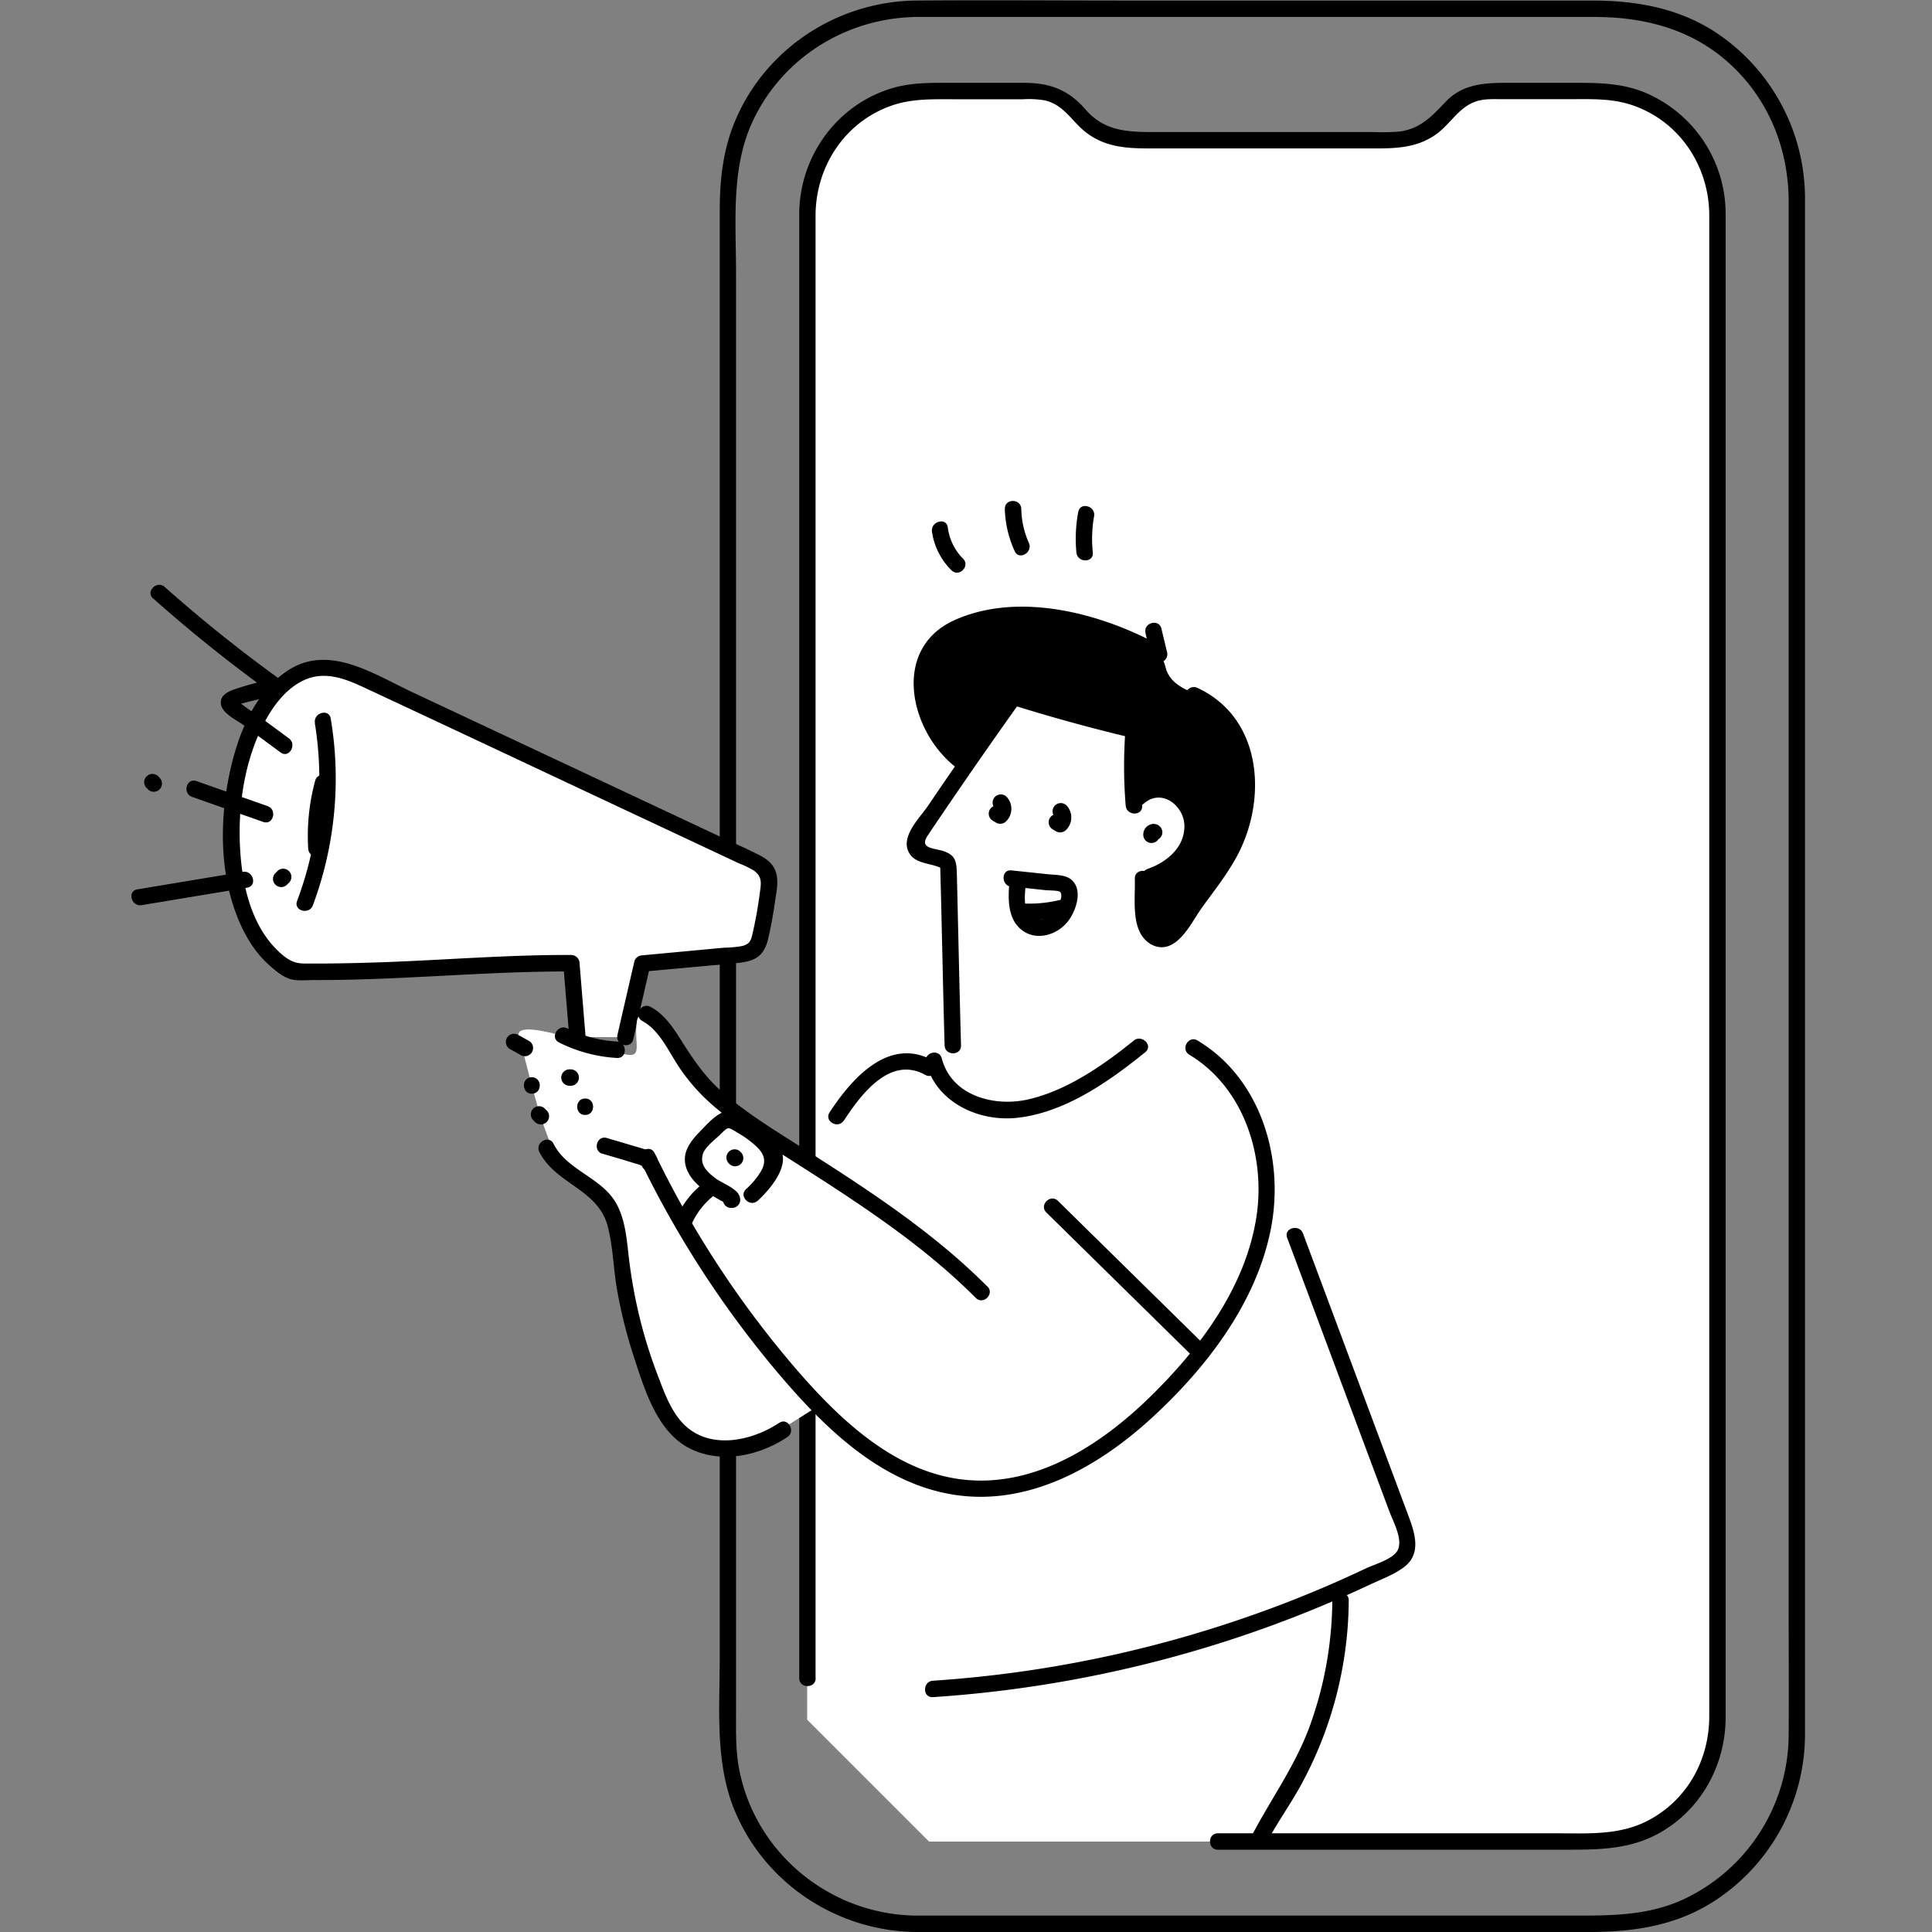 <?xml version="1.0" encoding="utf-8"?>
<svg xmlns="http://www.w3.org/2000/svg" height="512" version="1.0" viewBox="0 0 384 384" width="512">
  <rect x="0" y="0" width="384" height="384" fill="#808080" stroke="none"/>
  <defs>
    <clipPath id="a">
      <path d="M142 0h216.95v384H142zm0 0"/>
    </clipPath>
  </defs>
  <path d="M160.465 341.809V42.297a24.09 24.09 0 0 1 .465-4.719 24.238 24.238 0 0 1 5.03-10.637c.505-.609 1.036-1.199 1.599-1.757a22.616 22.616 0 0 1 1.757-1.594 24.162 24.162 0 0 1 15.36-5.492h21a10.589 10.589 0 0 1 8.508 4.246c.644.86 1.379 1.629 2.207 2.316a13.8 13.8 0 0 0 8.863 3.211h51.36a13.786 13.786 0 0 0 8.863-3.21 13.616 13.616 0 0 0 2.207-2.317 10.418 10.418 0 0 1 1.691-1.778 10.603 10.603 0 0 1 6.797-2.464h21c.793 0 1.582.039 2.371.117.789.078 1.574.191 2.352.347.777.153 1.543.348 2.304.575.758.23 1.504.5 2.235.8.734.305 1.449.645 2.148 1.016a24.472 24.472 0 0 1 3.945 2.637c.614.504 1.2 1.035 1.762 1.593a24.282 24.282 0 0 1 1.594 1.762c.504.613.976 1.246 1.418 1.906.437.66.847 1.34 1.219 2.04a24.234 24.234 0 0 1 2.86 11.41l-.001 299.504a24.11 24.11 0 0 1-.465 4.722 24.538 24.538 0 0 1-1.379 4.543 24.43 24.43 0 0 1-2.234 4.184 23.4 23.4 0 0 1-1.418 1.906c-.5.613-1.035 1.2-1.594 1.762a24.838 24.838 0 0 1-3.668 3.012c-.66.437-1.34.843-2.039 1.218-.7.375-1.414.711-2.148 1.016a23.758 23.758 0 0 1-4.54 1.375 23.87 23.87 0 0 1-2.351.351c-.79.075-1.578.114-2.371.114H184.676" fill="#fff"/>
  <path d="M160.465 341.809v-8.258c32.984 6.742 96.508-13.797 96.508-13.797l7.578-3.106s5.363 4.782-5.02 32.63c-2.324 6.242-6.418 11.831-11.363 16.742h-63.492" fill="#fff"/>
  <g clip-path="url(#a)">
    <path d="M182.102 384h133.652c8.441 0 16.535-1.086 23.973-5.52a39.524 39.524 0 0 0 11.164-10.133 39.32 39.32 0 0 0 4.957-8.785 39.645 39.645 0 0 0 1.601-4.792c.43-1.633.754-3.286.973-4.961.219-1.672.332-3.352.336-5.04V39.427c0-1.586-.098-3.168-.29-4.742a39.372 39.372 0 0 0-.855-4.676 39.174 39.174 0 0 0-1.41-4.543 39.172 39.172 0 0 0-1.945-4.336 39.078 39.078 0 0 0-2.45-4.074 39.556 39.556 0 0 0-9.996-10.078C334.18 1.68 325.497.109 316.41.109h-92.023c-14.075 0-28.157-.113-42.23 0-15.579.13-29.907 9.434-36.009 23.836-2.43 5.739-3.093 11.72-3.093 17.86V329.32c0 10.098-.989 20.934 2.93 30.45 6.019 14.605 20.413 24.074 36.117 24.23 2.101 0 2.101-3.262 0-3.262-17.16-.168-32.215-12.508-35.262-29.511-.63-3.508-.543-7.032-.543-10.57V54.406c0-9.993-1.055-20.837 3.23-30.13 5.93-12.879 18.914-20.863 33-20.906h134.328c9.946 0 19.32 2.383 26.883 9.242 7.82 7.121 11.758 16.989 11.774 27.469V320.497c0 8.077.054 16.163 0 24.25a36.374 36.374 0 0 1-1.465 10.113 36.329 36.329 0 0 1-7.285 13.418 36.183 36.183 0 0 1-7.684 6.738 35.976 35.976 0 0 1-4.473 2.492c-6.683 3.082-13.593 3.23-20.695 3.23H182.102c-2.079 0-2.082 3.262 0 3.262zm0 0"/>
  </g>
  <path d="M162.098 333.55V42.778c.043-9.68 5.808-18.535 15.09-21.78 4.019-1.411 8.117-1.27 12.3-1.27h13.86a18.852 18.852 0 0 1 4.347.23c3.938.922 5.438 4.418 8.5 6.617 4.137 2.988 8.735 2.93 13.555 2.93h42.07c4.75 0 9.371.152 13.489-2.719 3.05-2.113 4.66-5.683 8.425-6.738 1.496-.418 3.036-.336 4.57-.336h13.798c4.132 0 8.207-.176 12.199 1.152 9.433 3.137 15.383 12.067 15.426 21.864v298.37c0 8.575-4.243 16.466-11.903 20.61-5.8 3.137-12.117 2.676-18.445 2.676h-67.305c-2.101 0-2.105 3.262 0 3.262h68.797c6.832 0 13.375.03 19.524-3.649 7.972-4.773 12.546-13.394 12.59-22.605V42.488a26.2 26.2 0 0 0-4.419-14.511 26.4 26.4 0 0 0-2.367-3.028 25.85 25.85 0 0 0-2.785-2.648 26.155 26.155 0 0 0-6.574-3.945c-4.215-1.711-8.512-1.891-12.973-1.891h-14.226c-4.563 0-8.914.195-12.32 3.777-2.759 2.899-5.075 5.438-9.333 5.914-1.644.125-3.289.157-4.937.09h-42.793c-5.438 0-10.5.121-14.438-4.418-3.465-4.004-7.148-5.363-12.3-5.363h-14.032c-4.101 0-8.156-.125-12.144 1.058-10.992 3.266-18.38 13.497-18.489 24.875v291.153c0 2.094 3.266 2.097 3.266 0zm0 0"/>
  <path d="M235.984 165.906s.93-7.613-3.808-8.246c-4.735-.629-5.742 2.313-7.66.977-1.918-1.34.664-11.344-1.016-13.184-1.684-1.836-21.95-10.156-25.426-3.656-3.48 6.496-15.847 24.625-15.847 24.625s-.032 1.535 2.554 2.957c2.59 1.426 3.043.344 2.856 2.879-.184 2.531 1.27 15.765 1.27 15.765s-2.802 27.11.124 29.235c14.137 10.262 42.797-8.516 42.617-12.317-.18-3.8-1.085-21.972-.543-22.156.543-.187 7.07-6.156 7.07-6.156" fill="#fff"/>
  <path d="M242.95 142.355s.218.32.542.891c1.305 2.215 4.461 8.195 3.953 13.66-.636 6.867-8.117 20.117-10.129 22.903-2.011 2.785-6.957 6.808-6.957 6.808s-5.093-4.797-4.132-8.367c.964-3.574 1.671-.605 6.015-5.195 4.344-4.59 5.531-11.29 2.719-13.594-2.813-2.305-4.95-3.113-6.063-2.543-1.113.57-3.855 1.996-3.808-2.824a70.086 70.086 0 0 0-.778-9.95s-19.433-4.585-20.535-4.925c-1.105-.344-5.3 1.844-7.234 6.426-1.93 4.585-5.191 8.699-9.898 2.43-4.711-6.27-6.844-18.895 3.515-23.22 10.36-4.32 26.524.805 31.375 1.954 4.852 1.148 9.047 1.3 10.14 5.847 1.095 4.543 7.243 5.266 8.934 6.594"/>
  <path d="m114.766 206.121-1.207-14.68c-11.72-.078-39.504 2.114-55.352 1.63-6.906-3.47-10.375-11.505-11.582-19.173a53.79 53.79 0 0 1-.34-14.058 53.803 53.803 0 0 1 3.297-13.672c2.586-6.695 7.805-13.594 14.98-13.547 3.051.027 5.93 1.348 8.704 2.645l76.375 35.828c1.086.504 2.23 1.086 2.804 2.12.578 1.032.457 2.243.32 3.391a94.014 94.014 0 0 1-1.788 10.098 3.897 3.897 0 0 1-1.004 2.176c-.653.586-1.598.695-2.477.777l-19.836 1.856c-1.125 4.875-2.25 9.754-3.37 14.633" fill="#fff"/>
  <path d="M64.14 143.27a68.935 68.935 0 0 1 .665 18.351 68.835 68.835 0 0 1-4.188 17.879" fill="#fff"/>
  <path d="M64.215 155.621a37.94 37.94 0 0 0-1.324 13.05" fill="#fff"/>
  <path d="m116.395 206.121-1.207-14.68a1.626 1.626 0 0 0-.133-.62 1.595 1.595 0 0 0-.356-.524 1.614 1.614 0 0 0-.523-.356 1.607 1.607 0 0 0-.617-.132c-12.77-.055-25.559 1.039-38.305 1.468-3.442.114-6.883.2-10.332.227h-4.48c-1.93-.031-3.051-.629-4.54-1.918-5.746-4.977-7.71-13.23-8.156-20.512-.543-8.578.8-17.988 4.895-25.637 1.722-3.218 4.109-6.394 7.433-8.082 4.219-2.14 8.39-.542 12.375 1.329 17.489 8.156 34.926 16.382 52.387 24.574l14.68 6.887 7.347 3.449c1.012.386 1.989.855 2.922 1.406 1.781 1.25 1.488 2.559 1.242 4.418a83.76 83.76 0 0 1-1.39 7.86c-.352 1.55-.492 2.34-2.14 2.757a23.77 23.77 0 0 1-3.65.332l-16.187 1.512a1.614 1.614 0 0 0-.976.344 1.621 1.621 0 0 0-.594.851c-1.13 4.88-2.25 9.754-3.371 14.633-.469 2.047 2.676 2.914 3.144.871 1.121-4.875 2.246-9.754 3.371-14.637l-1.574 1.196 16.7-1.524c4.144-.375 7.214-.351 8.292-4.93.594-2.495 1.04-5.03 1.403-7.566.293-2.031.843-4.347-.047-6.297-.649-1.422-1.867-2.25-3.23-2.933-2.68-1.352-5.438-2.559-8.157-3.836l-60.71-28.496c-7.614-3.563-16.602-9.68-24.77-4.246-7.067 4.707-10.278 13.816-11.79 21.793-1.66 8.75-1.535 18.488 1.712 26.859 1.39 3.601 3.374 7.07 6.25 9.695 1.16 1.055 2.59 2.29 4.074 2.844 1.484.555 3.496.285 5.074.29 17.047.065 34.055-1.767 51.113-1.704l-1.633-1.629 1.207 14.68c.176 2.078 3.43 2.093 3.262 0zm0 0"/>
  <path d="M62.57 143.7a68.615 68.615 0 0 1 .559 17.913 68.74 68.74 0 0 1-4.082 17.457c-.742 1.97 2.414 2.817 3.14.864a71.8 71.8 0 0 0 4.211-18.317c.606-6.289.383-12.55-.66-18.785-.336-2.066-3.48-1.187-3.14.867zm0 0"/>
  <path d="M62.645 155.16a41.935 41.935 0 0 0-1.387 13.512c.125 2.082 3.383 2.101 3.262 0a38.99 38.99 0 0 1 1.27-12.625c.542-2.035-2.606-2.899-3.145-.871zm0 0"/>
  <path d="M232.59 262.895s-24.188-23.07-24.496-23.07c-.309 0-15.969 15.812-16.692 14.542-.726-1.265-17.726-16.52-28.246-23.242-10.515-6.727-18.078-8.625-22.836-14.82-4.757-6.192-12.984-17.942-13.715-13.43-.726 4.512 1.415 7.543-2.5 6.656-3.914-.886-22.5-7.937-20.96-3.41 1.539 4.531 5.046 23.383 10.043 26.918 4.996 3.531 8.738 5.438 9.785 13.477 1.05 8.043 4.351 30.453 9.187 34.953 4.832 4.504 14.024 8.156 19.09 5.086 5.066-3.075 11.484-7.157 11.484-7.157s17.668 18.91 31.07 17.282c13.403-1.633 35.051-16.118 38.801-21.914 3.754-5.797 7.825-6.18-.015-11.871zm0 0" fill="#fff"/>
  <path d="M264.809 318.113a74.666 74.666 0 0 1-4.352 24.594c-2.875 8.07-7.773 14.707-11.7 22.219-.968 1.851 1.84 3.508 2.817 1.629 2.094-4.008 4.75-7.672 6.93-11.63a77.241 77.241 0 0 0 7.078-17.816 77.24 77.24 0 0 0 2.492-19.007c0-2.094-3.262-2.098-3.262 0zM199.566 138.418a1117.95 1117.95 0 0 0-15.125 21.75c-1.527 2.25-5.046 5.648-4.046 8.668 1.09 3.262 5.007 2.445 7.27 4.066l-.81-1.406c.344 12.098.543 24.191.891 36.285.059 2.094 3.316 2.102 3.262 0-.313-11.285-.543-22.578-.82-33.867-.07-2.66-.153-4.039-3.04-4.86-1.691-.484-4.421-.468-2.793-2.933 1.141-1.734 2.32-3.445 3.489-5.164 4.765-7.023 9.61-13.984 14.539-20.89 1.226-1.708-1.602-3.34-2.809-1.633zM209.633 162.32c.125.133.125.125 0 0 .086.164.086.153 0-.03.027.085.047.167.066.253 0-.211-.039-.223 0-.031.035-.207.043-.223 0-.032-.043.188-.05.168 0 0-.097.157-.09.157.035 0a2.124 2.124 0 0 1-.187.188l1.973-.254-.739-.445a1.726 1.726 0 0 0-.59-.164 1.68 1.68 0 0 0-.605.066 1.694 1.694 0 0 0-.54.281c-.16.13-.292.286-.398.461-.101.18-.171.371-.199.578a1.58 1.58 0 0 0 .024.606 1.62 1.62 0 0 0 .676.988l.738.445c.324.18.668.247 1.035.2.363-.047.68-.2.945-.453.332-.32.59-.696.774-1.118a3.38 3.38 0 0 0 .285-1.328c.008-.46-.07-.906-.242-1.336a3.424 3.424 0 0 0-.735-1.14 1.616 1.616 0 0 0-.527-.328 1.638 1.638 0 0 0-1.738.367 1.638 1.638 0 0 0-.04 2.266zm0 0"/>
  <path d="M197.73 160.605c.125.133.125.13 0 0 .086.16.086.149 0-.027.028.082.047.168.067.254-.031-.215-.043-.227-.035-.031.043-.215.043-.223 0-.035-.043.191-.043.168.035 0-.098.152-.09.16.031 0-.055.07-.117.132-.183.191l1.972-.254-.746-.45a1.596 1.596 0 0 0-.586-.16 1.581 1.581 0 0 0-.605.067c-.2.059-.38.153-.54.281a1.552 1.552 0 0 0-.398.461 1.604 1.604 0 0 0-.18 1.184 1.606 1.606 0 0 0 .68.984l.738.442c.32.183.665.25 1.028.203.367-.043.68-.195.945-.453a3.45 3.45 0 0 0 1.063-2.445c.007-.462-.075-.91-.243-1.34a3.497 3.497 0 0 0-.738-1.141 1.576 1.576 0 0 0-.527-.328 1.638 1.638 0 0 0-1.738.367 1.638 1.638 0 0 0-.04 2.266zM229.41 163.746a2.193 2.193 0 0 0-.84.152 2.08 2.08 0 0 0-.71.473 2.08 2.08 0 0 0-.473.711c-.106.27-.16.55-.153.84a1.637 1.637 0 0 0 1.008 1.508c.2.082.406.12.625.12a1.614 1.614 0 0 0 1.504-1.003c.086-.2.125-.41.125-.625v-.07l-.059.433a.36.36 0 0 1 .028-.14l-.164.39c.078-.144.027-.09-.137.153-.164.246-.293.21-.152.136l-.39.164h.07l-.434.055a.425.425 0 0 1 .14 0 1.611 1.611 0 0 0 1.152-.48 1.611 1.611 0 0 0 .481-1.153 1.703 1.703 0 0 0-.133-.62 1.702 1.702 0 0 0-.878-.88 1.703 1.703 0 0 0-.622-.133zM201.043 176.21l6.852.724c.453.046 2.417.046 2.746.296.78.594-.16 2.66-.508 3.262-.985 1.66-3.453 3.172-5.2 1.633-1.628-1.469-1.234-4.242-1.085-6.176.168-2.09-3.094-2.078-3.262 0-.262 3.23-.176 7.145 2.851 9.145 2.836 1.875 6.575.691 8.649-1.754 1.691-2.004 3.262-6.317.941-8.426-1.214-1.086-3.187-.992-4.714-1.152l-7.282-.766c-2.09-.223-2.074 3.04 0 3.262zm0 0"/>
  <path d="M211.105 178.766a25.59 25.59 0 0 1-7.367.82c-2.097-.066-2.097 3.2 0 3.262 2.79.086 5.535-.227 8.235-.942 2.027-.543 1.168-3.668-.868-3.14zM236.375 209.629c10.875 6.523 15.227 20.207 13.34 32.297-2.176 13.894-11.153 25.937-20.957 35.55-9.696 9.508-22.535 17.985-36.711 16.665-14.05-1.313-25.168-12.008-33.918-22.153a197.618 197.618 0 0 1-28.02-42.804c-.918-1.887-3.73-.243-2.816 1.629a200.923 200.923 0 0 0 27.262 41.984c9.093 10.777 20.414 21.969 34.953 24.277 14.863 2.367 28.668-5.437 39.293-15.14 10.941-9.997 20.96-22.997 23.82-37.825 2.676-13.882-2-29.754-14.598-37.297-1.804-1.09-3.449 1.739-1.632 2.817zm0 0"/>
  <path d="M196.207 255.672c-10.422-10.48-23.027-18.77-35.43-26.695-5.98-3.84-12.039-7.387-17.402-12.106-3.023-2.648-5.234-5.797-7.395-9.168-1.843-2.887-3.566-5.894-6.671-7.578-1.844-1.008-3.493 1.809-1.63 2.809 3.5 1.906 5.266 6.21 7.442 9.386a37.786 37.786 0 0 0 6.586 7.395c5.2 4.496 10.957 7.93 16.73 11.61 12.43 7.921 25.063 16.16 35.504 26.644 1.485 1.488 3.805-.817 2.305-2.305zM111.121 207.207a29.33 29.33 0 0 0 11.496 3.07c2.098.125 2.086-3.14 0-3.265a25.259 25.259 0 0 1-9.855-2.614c-1.871-.93-3.528 1.88-1.63 2.809zM113.188 215.805h.242c.218 0 .425-.04.625-.125.199-.082.379-.2.53-.352.153-.152.27-.328.353-.531a1.618 1.618 0 0 0 0-1.246c-.083-.2-.2-.38-.352-.531a1.617 1.617 0 0 0-.531-.352 1.623 1.623 0 0 0-.625-.125h-.243a1.623 1.623 0 0 0-1.152.477 1.568 1.568 0 0 0-.355.53 1.623 1.623 0 0 0 .882 2.13c.2.086.407.125.626.125zM116.309 221.602c2.093 0 2.097-3.262 0-3.262-2.098 0-2.106 3.262 0 3.262zM119.754 229.309l4.351 1.28 1.989.614 1.004.297c.722.402.859.281.402-.355-.047 2.097 3.21 2.097 3.262 0 .043-1.864-1.633-2.438-3.133-2.887l-7.016-2.07c-2.011-.602-2.875 2.546-.863 3.14zM207.973 240.992l29.039 28.547c1.5 1.473 3.804-.832 2.304-2.305l-29.035-28.546c-1.496-1.47-3.808.832-2.308 2.304zM154.848 282.813c-5.34 3.55-13.47 5.37-18.66.542-2.79-2.609-4.204-6.71-5.524-10.183a94.602 94.602 0 0 1-3.73-12.133c-.95-4.066-1.645-8.18-2.09-12.336-.34-3.078-.7-6.203-2.094-9.016-2.797-5.644-9.965-6.863-12.727-12.347-.949-1.88-3.757-.223-2.816 1.629 3.211 6.379 11.61 7.363 13.559 14.683 1.09 4.125 1.144 8.551 1.886 12.754a97.23 97.23 0 0 0 3.34 13.297c2.176 6.64 4.719 15.332 11.649 18.45 6.136 2.765 13.441 1.085 18.855-2.524 1.734-1.156.11-3.984-1.629-2.817zM108.695 220.75l-.363-.36a1.621 1.621 0 0 0-1.805-.402 1.589 1.589 0 0 0-.543.36 1.635 1.635 0 0 0 .043 2.348l.364.359c.152.144.328.254.527.328a1.638 1.638 0 0 0 1.738-.367 1.662 1.662 0 0 0 .477-1.125 1.565 1.565 0 0 0-.11-.614 1.538 1.538 0 0 0-.328-.527zM105.703 217.379c2.094 0 2.102-3.266 0-3.266-2.098 0-2.101 3.266 0 3.266zM101.262 208.453l2.12 1.18c.188.133.395.222.618.265.223.047.45.043.672-.003.223-.051.426-.145.61-.278.187-.137.335-.3.448-.5.118-.195.188-.41.211-.637a1.613 1.613 0 0 0-.39-1.253 1.586 1.586 0 0 0-.535-.403l-2.121-1.187a1.637 1.637 0 0 0-.59-.16 1.596 1.596 0 0 0-1.145.347c-.16.13-.293.281-.398.461a1.647 1.647 0 0 0 .066 1.738c.117.172.262.317.434.43zm0 0"/>
  <path d="m255.836 246.023 11.664 31.23 5.832 15.618 2.824 7.559c.762 2.05 2.98 5.98 1.414 8.043-1.175 1.558-4.379 2.457-6.097 3.261a237.04 237.04 0 0 1-7.188 3.262 228.921 228.921 0 0 1-14.758 5.805 237.899 237.899 0 0 1-64.097 13.254c-2.082.144-2.098 3.406 0 3.265a242.535 242.535 0 0 0 64.5-13.215 236.78 236.78 0 0 0 14.636-5.703 209.61 209.61 0 0 0 7.657-3.422c2.242-1.05 4.793-1.98 6.789-3.468 3.804-2.832 2.027-7.282.66-10.942l-6.395-17.129-14.3-38.285c-.727-1.945-3.875-1.086-3.141.867zM167.727 222.727c3.32-5.063 9.132-13 16.16-9.09 1.836 1.023 3.484-1.797 1.629-2.813-8.852-4.926-16.22 3.551-20.618 10.254-1.16 1.762 1.665 3.395 2.813 1.633zM30.473 118.973a295.77 295.77 0 0 0 23.64 18.922l.387-2.977a60.602 60.602 0 0 0-7.988 2.121c-1.328.477-2.895 1.281-2.59 2.988.328 1.84 3.156 3.118 4.48 4.094l7.371 5.438c1.688 1.246 3.317-1.582 1.63-2.817l-5.325-3.926c-1.738-1.289-3.984-2.539-5.437-4.164l.422 1.586c.042-.277 3.765-1.086 4.011-1.172a71.851 71.851 0 0 1 4.262-1.011c1.43-.301 1.43-2.23.387-2.98a289.059 289.059 0 0 1-22.98-18.41c-1.56-1.388-3.876.91-2.306 2.304zM53.184 160.223l-14.137-4.977c-1.98-.695-2.832 2.453-.867 3.145l14.14 4.976c1.985.7 2.836-2.449.864-3.144zM31.758 154.629l-.356-.367a1.658 1.658 0 0 0-1.14-.438 1.539 1.539 0 0 0-.61.133 1.541 1.541 0 0 0-.515.348c-.153.148-.266.32-.348.515a1.554 1.554 0 0 0-.133.61c-.004.21.035.414.11.61.074.198.183.374.328.53l.36.364c.155.144.331.254.526.328a1.638 1.638 0 0 0 1.738-.367 1.638 1.638 0 0 0 .04-2.266zM28.16 179.906l20.973-3.48c2.066-.34 1.191-3.485-.863-3.14l-20.973 3.48c-2.067.34-1.192 3.484.863 3.14zM55.172 173.098l-.363.367a1.64 1.64 0 0 0-.395.527 1.604 1.604 0 0 0-.035 1.293c.082.211.203.395.363.55a1.62 1.62 0 0 0 1.203.477 1.597 1.597 0 0 0 1.168-.55l.367-.356c.145-.156.254-.332.329-.531a1.619 1.619 0 0 0-.371-1.734 1.613 1.613 0 0 0-1.735-.371c-.2.074-.375.183-.531.328zm0 0"/>
  <path d="M312.777 60.93h-59.765c-2.098 0-2.098 3.261 0 3.261h59.765c2.094 0 2.098-3.261 0-3.261zM312.777 79.406h-59.765c-2.098 0-2.098 3.262 0 3.262h59.765c2.094 0 2.098-3.262 0-3.262zM312.777 97.875h-29.906c-2.094 0-2.098 3.262 0 3.262h29.906c2.094 0 2.098-3.262 0-3.262zm0 0" fill="#fff"/>
  <path d="M214.309 101.754a28.797 28.797 0 0 0-.364 8.066c.2 2.067 3.465 2.09 3.262 0a25.74 25.74 0 0 1 .25-7.203c.371-2.05-2.773-2.93-3.14-.863zM199.715 101.133a21.564 21.564 0 0 0 1.96 8.406c.86 1.914 3.673.258 2.821-1.629a17.505 17.505 0 0 1-1.508-6.765c-.058-2.094-3.316-2.098-3.261 0zM185.238 105.684a13.49 13.49 0 0 0 3.867 7.656c1.48 1.492 3.81-.817 2.305-2.305a10.61 10.61 0 0 1-2.031-2.86 10.514 10.514 0 0 1-.996-3.362c-.29-2.067-3.43-1.184-3.145.87zM227.383 159.691c3.543-3.09 8.074.516 8.031 4.59-.047 4.25-3.605 7.133-7.293 8.41-1.973.68-1.125 3.832.863 3.145 5.848-2.024 11.266-7.586 9.317-14.266-1.703-5.824-8.559-8.246-13.227-4.187-1.582 1.383.73 3.676 2.309 2.308zm0 0"/>
  <path d="M227.012 160.129a95.718 95.718 0 0 1-.051-15.078c0-.363-.11-.696-.332-.985a1.58 1.58 0 0 0-.863-.586 360.218 360.218 0 0 1-31.54-9.058c-1.992-.668-2.847 2.473-.867 3.148a352.544 352.544 0 0 0 31.536 9.059l-1.196-1.578a94.787 94.787 0 0 0 .043 15.078c.176 2.074 3.438 2.094 3.262 0zM190.625 143.762a19.297 19.297 0 0 0 4.555 1.941c2.015.582 2.882-2.558.863-3.14a16.274 16.274 0 0 1-3.777-1.633c-1.817-1.055-3.457 1.761-1.633 2.816zM236.371 139.543c10.121 4.727 11.961 16.934 7.91 26.437-2.097 4.95-5.613 9.211-8.742 13.536-1.129 1.554-4.48 7.793-6.18 4.027-1.054-2.332-.46-6.344-.543-8.883-.058-2.094-3.324-2.097-3.261 0 .097 3.3-.496 7.672 1.047 10.711 1.046 2.063 3.363 3.496 5.668 2.652 2.972-1.085 4.921-5.265 6.675-7.699 2.27-3.129 4.7-6.215 6.602-9.59 6.402-11.304 5.613-27.882-7.531-34.007-1.891-.88-3.551 1.93-1.63 2.816zm0 0"/>
  <path d="m227.664 125.809 1.125 4.671 2.399-1.843c-11.786-6.63-28.473-11.211-41.446-5.39-12.844 5.76-8.851 22.608.656 29.566 1.7 1.238 3.325-1.59 1.633-2.817a17.718 17.718 0 0 1-2.937-2.707 17.494 17.494 0 0 1-3.7-7.027 17.344 17.344 0 0 1-.574-3.953c-.129-6.786 4.57-10.164 10.723-11.57 11.32-2.583 24.16 1.163 34.023 6.714.286.164.594.238.926.215.328-.02.625-.133.887-.332.262-.203.445-.461.55-.774.106-.312.118-.628.032-.949l-1.121-4.668c-.496-2.039-3.637-1.175-3.149.864zM225.332 206.84c-6.07 4.894-13.215 9.879-20.914 11.664-6.738 1.559-15.281-.652-17.227-8.129-.543-2.031-3.675-1.172-3.14.867 2.047 7.863 10.433 11.75 18.066 10.938 9.524-1.024 18.266-7.184 25.52-13.051 1.633-1.316-.692-3.61-2.305-2.305zM150.625 238.637c2.348-2.176 6.45-6.867 4.48-10.305-1.042-1.82-2.976-3.348-4.64-4.578-1.477-1.086-4.121-3.125-6.133-2.844-1.77.25-3.766 2.496-4.918 3.684-1.426 1.46-3.05 3.21-3.266 5.344-.187 1.87.704 3.582 1.938 4.937.7.73 1.457 1.398 2.273 1.996.25.191 3.61 2.266 3.567 2.016l1.57-2.059h-.172l1.63 1.629v-.117c.167-2.094-3.087-2.082-3.263 0v.117a1.658 1.658 0 0 0 .477 1.156 1.658 1.658 0 0 0 1.156.477h.172c.254 0 .496-.059.723-.168.226-.113.418-.274.574-.473.152-.203.254-.43.305-.68a1.59 1.59 0 0 0-.032-.742c-.3-1.77-3.625-2.87-4.89-3.855-1.574-1.227-3.149-2.598-2.461-4.844.402-1.289 2.285-2.762 3.265-3.652.375-.344 1.266-1.375 1.735-1.426.465-.047 1.402.613 1.824.855a19.892 19.892 0 0 1 3.668 2.645c1.719 1.578 2.219 3.05 1 5.113a15.32 15.32 0 0 1-2.91 3.473c-1.55 1.422.762 3.723 2.305 2.309zm0 0"/>
  <path d="M139.438 235.46a17.018 17.018 0 0 0-4.641 5.892c-.902 1.886 1.906 3.539 2.816 1.632a14.842 14.842 0 0 1 4.121-5.234 1.623 1.623 0 0 0 .352-1.773 1.577 1.577 0 0 0-.352-.532 1.625 1.625 0 0 0-.53-.34 1.614 1.614 0 0 0-.622-.12c-.215 0-.422.038-.621.12-.2.079-.379.192-.531.34zM147.3 229.063l-.179-.184a1.61 1.61 0 0 0-1.746-.309c-.195.082-.367.2-.52.348a1.638 1.638 0 0 0-.04 2.266l.181.183c.156.145.332.254.527.332a1.65 1.65 0 0 0 1.739-.37 1.638 1.638 0 0 0 .04-2.266zm0 0"/>
  <path d="M220.648 170.39h-3.5v-3.5h3.5zm0 0" fill="#fff"/>
</svg>